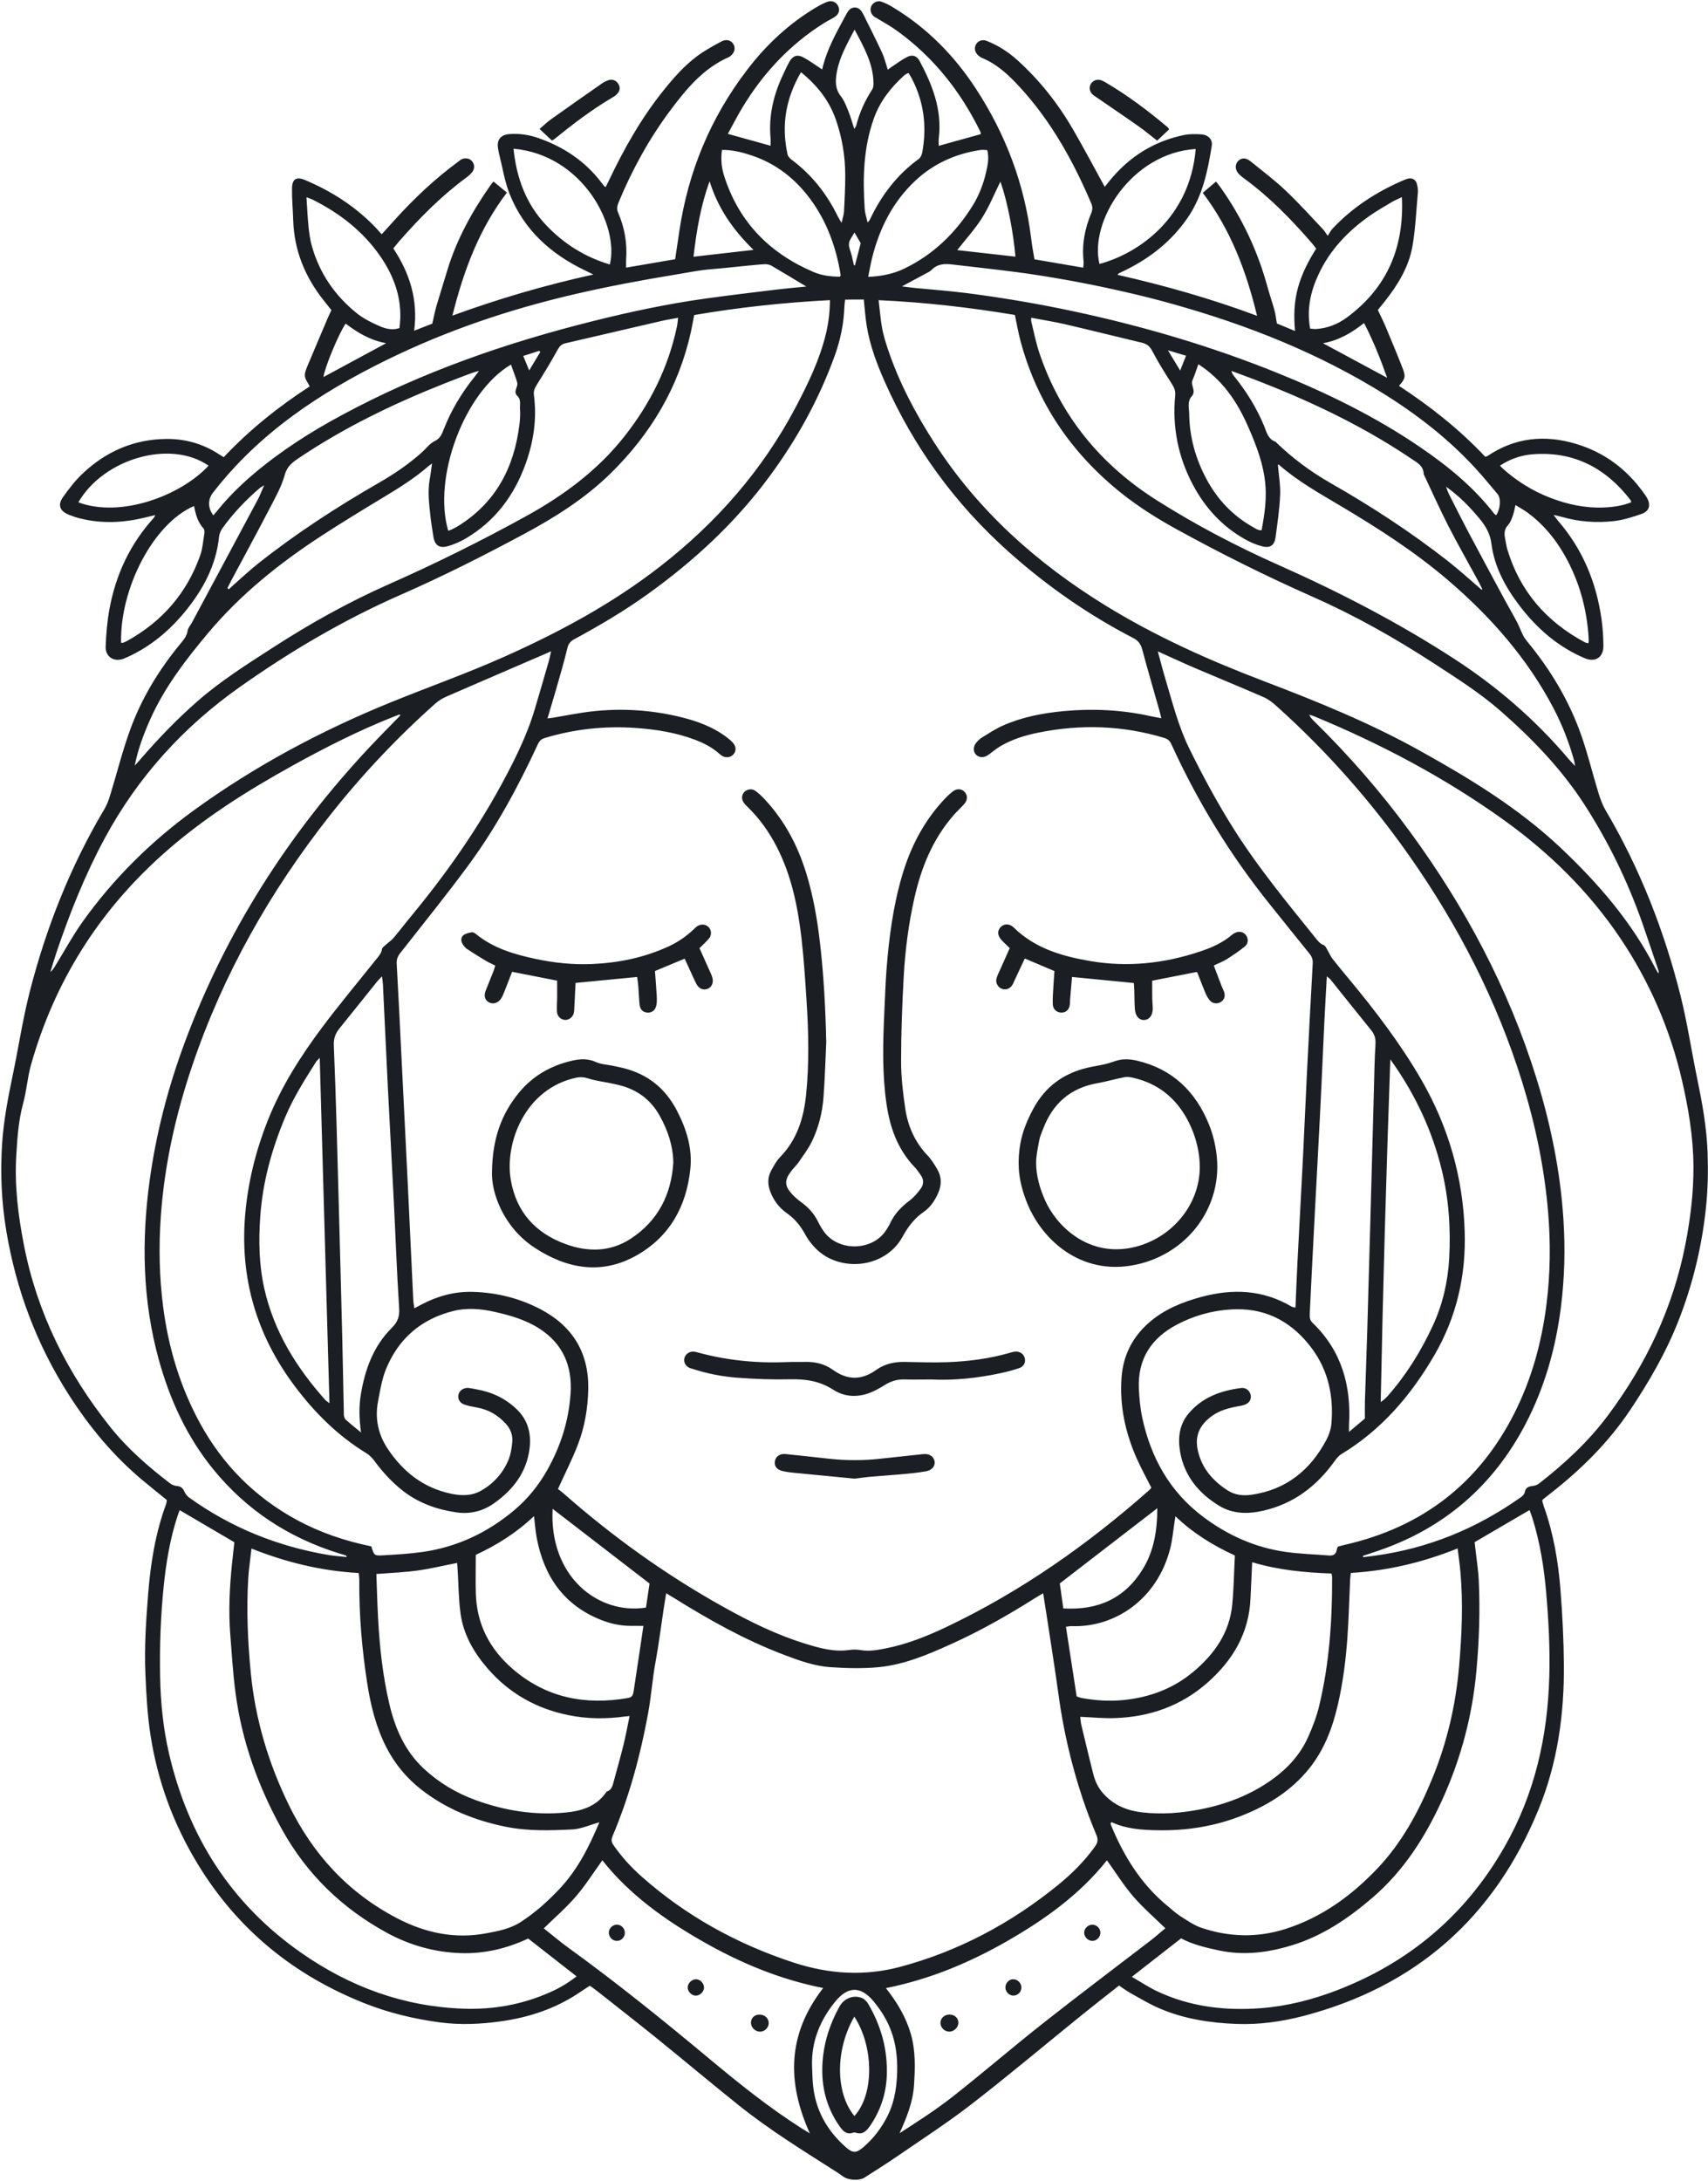 <?xml version="1.0" encoding="UTF-8" standalone="no"?><svg xmlns="http://www.w3.org/2000/svg" xmlns:xlink="http://www.w3.org/1999/xlink" fill="#1b1f24" height="490.4" preserveAspectRatio="xMidYMid meet" version="1" viewBox="-0.3 -0.3 384.1 490.4" width="384.1" zoomAndPan="magnify"><g id="change1_1"><path d="M383.7,258.7c-0.21-5.57-1.21-11.07-2.34-16.53c-1.29-6.2-2.21-12.49-3.75-18.63c-3.68-14.64-9.15-28.6-16.84-41.65 c-0.7-1.19-1.19-2.54-1.6-3.87c-1.3-4.26-2.35-8.61-3.81-12.82c-2.73-7.84-6.94-14.88-12.23-21.27c-0.37-0.45-0.71-0.93-0.96-1.45 c-0.47-0.94-0.81-1.93-1.3-2.86c-0.93-1.77-1.94-3.49-2.89-5.24c-2.73-5.06-5.47-10.13-8.16-15.21c-1.48-2.8-2.9-5.64-4.33-8.47 c-0.25-0.49-0.4-1.04-0.59-1.56c2.92,2.08,5.34,4.54,7.55,7.22c1.35,1.64,2.35,3.32,2.64,5.57c0.67,5.32,3.21,9.9,6.43,14.1 c3.89,5.07,8.6,9.15,14.54,11.67c2.41,1.02,4.26-0.2,4.22-2.83c-0.03-1.99-0.15-4-0.43-5.97c-1.17-8.26-4.25-15.71-9.75-22.07 c-0.3-0.34-0.55-0.72-1.02-1.34c0.81,0.19,1.31,0.28,1.8,0.42c3.83,1.12,7.76,1.4,11.69,0.97c2.13-0.23,4.23-0.91,6.27-1.61 c1.78-0.61,2.15-2.03,1.21-3.68c-0.17-0.31-0.39-0.59-0.59-0.88c-3.86-5.47-8.95-9.29-15.36-11.21c-7-2.09-13.69-1.44-19.86,2.72 c-0.13,0.09-0.3,0.12-0.52,0.2c-5.79-6.15-12.36-11.34-19.41-15.96c1.42-1.61,1.56-2.06,0.78-4.05c-1.22-3.12-2.51-6.2-3.8-9.29 c-0.52-1.24-1.14-2.43-1.74-3.72c0.51-0.62,0.99-1.21,1.46-1.8c2.99-3.77,5.53-7.84,6.34-12.63c0.68-3.98,0.85-8.05,1.21-12.08 c0.05-0.57-0.07-1.18-0.2-1.74c-0.24-1.06-1.05-1.53-2.12-1.26c-0.34,0.09-0.66,0.23-0.99,0.37c-6.01,2.58-11.39,6.07-15.89,10.85 c-0.35,0.37-0.58,0.86-1.08,1.61c-0.54-0.76-0.74-1.12-1.01-1.41c-2.8-2.94-5.5-5.97-8.44-8.75c-2.51-2.37-5.29-4.48-7.99-6.65 c-1.05-0.85-2.1-0.74-2.81,0.11c-0.67,0.81-0.56,1.96,0.31,2.85c0.37,0.38,0.79,0.7,1.22,1.01c5.72,4.2,10.63,9.25,15.25,14.6 c0.3,0.35,0.57,0.73,0.88,1.13c-1.78,2.78-3.23,5.65-4.1,8.78c-0.86,3.11-0.98,6.29-0.66,9.74c-1.64-0.68-3.01-1.25-4.08-1.7 c-0.22-1.23-0.32-2.15-0.56-3.03c-0.48-1.75-1.09-3.47-1.57-5.23c-2.18-8.01-5.66-15.41-10.45-22.2c-0.35-0.5-0.75-0.97-1.11-1.45 c-1.09,0.93-2,1.71-2.98,2.54c6.25,8.25,9.78,17.58,12.21,27.65c-10.39-3.87-20.76-6.81-31.35-9.21c0.13-0.21,0.15-0.27,0.2-0.3 c0.52-0.26,1.05-0.51,1.58-0.77c5.63-2.78,10.39-6.55,13.98-11.79c3.36-4.92,4.51-10.52,5.41-16.22c0.21-1.34-0.8-2.41-2.35-2.51 c-1.28-0.08-2.61-0.11-3.86,0.14c-6.81,1.4-12.37,4.9-16.76,10.28c-0.39,0.48-0.77,0.98-1.1,1.39c-2.38-4.33-4.63-8.58-7.03-12.74 c-3.4-5.89-7.56-11.19-12.62-15.76c-2.03-1.83-4.29-3.28-6.82-4.3c-1.01-0.41-1.98-0.09-2.46,0.72c-0.49,0.82-0.3,1.84,0.5,2.54 c0.26,0.23,0.57,0.43,0.89,0.57c3.4,1.42,6,3.88,8.43,6.53c7.05,7.67,12.01,16.62,16.07,26.14c0.32,0.76,0.33,1.41,0.01,2.18 c-1.45,3.47-2.15,7.06-1.73,10.84c0.05,0.43-0.04,0.88-0.08,1.45c-3.77-0.65-7.39-1.27-10.97-1.88c-0.16-0.91-0.29-1.65-0.41-2.4 c-0.13-0.81-0.25-1.63-0.35-2.44c-1.5-12.17-5.75-23.34-12.43-33.56c-4.88-7.47-11.04-13.71-18.74-18.34 c-0.8-0.48-1.65-0.91-2.53-1.21c-0.86-0.29-1.85,0.23-2.22,1c-0.38,0.79-0.14,1.77,0.61,2.36c0.23,0.18,0.51,0.29,0.76,0.45 c1.45,0.89,2.95,1.71,4.33,2.7c8.24,5.93,14.35,13.64,18.8,22.71c0.11,0.23,0.11,0.52,0.12,0.58c-3.24,0.9-6.35,1.77-9.46,2.63 c0-0.58-0.06-1.17,0.01-1.75c0.77-6.32-1.43-11.91-4.3-17.31c-0.64-1.2-1.63-1.52-2.84-0.91c-1.19,0.6-2.27,1.44-3.39,2.17 c-0.32,0.21-0.61,0.44-0.95,0.68c-0.44-1.36-0.73-2.63-1.26-3.78c-1.3-2.82-2.71-5.6-4.09-8.38c-0.45-0.9-0.96-1.87-2.15-1.82 c-1.07,0.05-1.53,0.97-1.98,1.81c-2.1,3.87-4.28,7.71-5.27,12.12c-1.5-0.98-2.82-1.97-4.25-2.73c-1.34-0.72-2.36-0.34-3.11,0.98 c-0.52,0.92-0.95,1.89-1.4,2.84c-2.16,4.54-3.3,9.27-2.85,14.33c0.06,0.61,0.01,1.23,0.01,1.73c-3.19-0.89-6.31-1.75-9.61-2.67 c1.06-1.92,2.06-3.9,3.2-5.8c4.7-7.83,10.79-14.34,18.57-19.2c0.75-0.47,1.56-0.82,2.29-1.31c0.94-0.63,1.18-1.56,0.74-2.44 c-0.44-0.88-1.37-1.31-2.37-0.96c-0.82,0.29-1.61,0.71-2.37,1.15c-6.22,3.65-11.41,8.51-15.75,14.2 c-8.23,10.75-13.25,22.9-15.23,36.3c-0.31,2.08-0.62,4.15-0.93,6.25c-3.71,0.63-7.28,1.24-11.03,1.89c0-0.7-0.03-1.28,0.01-1.85 c0.26-3.65-0.35-7.15-1.8-10.49c-0.38-0.86-0.21-1.56,0.11-2.35c3.05-7.36,6.87-14.3,11.63-20.68c3.59-4.81,7.43-9.45,13.15-11.97 c0.11-0.05,0.2-0.12,0.3-0.19c0.95-0.71,1.25-1.73,0.79-2.62c-0.49-0.94-1.59-1.33-2.73-0.72c-1.9,1.03-3.83,2.06-5.55,3.36 c-2.88,2.16-5.26,4.87-7.5,7.67c-5,6.22-8.89,13.11-12.3,20.3c-0.22,0.47-0.47,0.93-0.69,1.38c-0.14-0.04-0.2-0.03-0.23-0.06 c-0.23-0.26-0.46-0.53-0.67-0.81c-3.65-4.85-8.47-8.06-14.14-10.07c-2.13-0.76-4.32-1.09-6.58-0.93c-2.04,0.15-2.95,1.32-2.59,3.3 c0.08,0.46,0.17,0.93,0.28,1.38c0.75,2.95,1.21,6.03,2.33,8.83c3.21,8.03,9.23,13.45,16.92,17.14c0.53,0.26,1.07,0.52,1.9,0.93 c-11,2.42-21.39,5.48-31.7,9.24c2.53-10.13,6.03-19.52,12.26-27.66c-1.11-0.91-2.04-1.69-3.02-2.49c-0.24,0.3-0.48,0.55-0.68,0.84 c-4.13,5.9-7.59,12.14-9.69,19.07c-0.81,2.7-1.67,5.38-2.46,8.08c-0.35,1.22-0.59,2.47-0.93,3.96c-1.11,0.43-2.47,0.97-4.08,1.6 c0.91-7.01-1.03-12.98-4.69-18.51c0.5-0.61,0.89-1.11,1.32-1.6c4.58-5.23,9.44-10.16,15.06-14.3c0.51-0.38,1.02-0.81,1.4-1.32 c0.59-0.8,0.49-1.76-0.12-2.44c-0.58-0.64-1.59-0.78-2.42-0.33c-0.2,0.11-0.37,0.28-0.56,0.42c-5.28,3.88-10.02,8.34-14.4,13.2 c-0.89,0.99-1.79,1.99-2.88,3.18C85.04,51.9,84.7,51.42,84.3,51c-4.52-4.77-9.92-8.24-15.93-10.79c-1.99-0.85-2.97-0.3-3,1.85 c-0.04,2.4,0.2,4.81,0.27,7.21c0.22,6.77,2.66,12.69,6.83,17.95c0.58,0.73,1.16,1.46,1.76,2.22c-0.27,0.58-0.53,1.1-0.76,1.63 c-1.54,3.62-3.09,7.23-4.6,10.86c-0.31,0.75-0.68,1.59-0.6,2.35c0.08,0.77,0.68,1.49,1.08,2.3c-7.01,4.55-13.55,9.77-19.33,15.92 c-0.46-0.28-0.81-0.49-1.16-0.71c-3.55-2.31-7.48-3.41-11.67-3.39c-7.39,0.05-13.73,2.83-19.03,7.9c-1.6,1.53-2.97,3.33-4.27,5.14 c-1.28,1.8-0.76,3.18,1.3,4.01c0.81,0.33,1.65,0.61,2.5,0.82c4.89,1.22,9.77,1,14.63-0.2c0.71-0.18,1.42-0.34,2.3-0.55 c-0.2,0.36-0.25,0.53-0.36,0.66c-5.32,5.86-8.53,12.76-9.95,20.49c-0.51,2.76-0.74,5.59-0.85,8.4c-0.09,2.35,1.91,3.58,4.08,2.73 c0.33-0.13,0.65-0.27,0.97-0.42c5.12-2.36,9.32-5.89,12.86-10.22c4-4.9,6.93-10.32,7.59-16.76c0.07-0.66,0.37-1.37,0.76-1.92 c2.41-3.36,5.25-6.33,8.38-9.02c0.19-0.17,0.43-0.28,1-0.64c-0.58,1.32-0.94,2.3-1.43,3.22c-4.92,9.22-9.86,18.43-14.8,27.64 c-0.33,0.62-0.88,1.2-0.98,1.86c-0.19,1.26-0.96,2.11-1.7,3.01c-4.78,5.81-8.66,12.18-11.22,19.24c-1.76,4.84-3,9.87-4.52,14.8 c-0.32,1.05-0.72,2.11-1.28,3.06c-7.62,12.81-13.05,26.54-16.75,40.93c-1.59,6.18-2.53,12.53-3.84,18.79 c-1.05,5.06-2.04,10.13-2.39,15.29c-0.44,6.58-0.18,13.14,0.9,19.67c2.21,13.33,6.84,25.69,14.14,37.09 c4.61,7.19,9.98,13.65,16.53,19.13c1.8,1.5,3.63,2.96,5.46,4.45c-0.06,0.34-0.07,0.64-0.17,0.91c-2.39,6.5-3.49,13.29-4.03,20.14 c-0.48,6.02-0.89,12.05-0.62,18.11c0.2,4.58,0.44,9.14,1.14,13.68c1.61,10.41,5.18,20.08,10.66,29.07 c8.95,14.68,21.57,24.94,37.47,31.24c5.47,2.17,11.17,3.54,17,4.31c4.51,0.59,9.01,0.4,13.52-0.22c6.49-0.89,12.55-2.9,17.99-6.61 c0.71-0.49,1.45-0.95,2.17-1.42c0.56,0.4,0.99,0.7,1.4,1.02c4.43,3.5,8.88,6.96,13.27,10.5c6.3,5.1,12.51,10.32,18.84,15.39 c6.85,5.48,14.3,10.08,21.68,14.79c0.59,0.38,1.18,0.76,1.74,1.18c1.17,0.87,3.64,1.03,4.85,0.25c2.37-1.52,4.76-3.01,7.08-4.6 c5.66-3.9,11.45-7.63,16.88-11.83c8.36-6.47,16.46-13.29,24.68-19.94c2.83-2.29,5.7-4.52,8.58-6.8c0.92,0.61,1.72,1.22,2.58,1.7 c2.15,1.19,4.27,2.48,6.52,3.44c5.51,2.36,11.35,3.27,17.32,3.49c5.09,0.19,10.09-0.5,14.98-1.77 c25.39-6.63,43.01-22.21,52.94-46.46c4.27-10.42,5.79-21.39,5.7-32.58c-0.04-5.57-0.33-11.15-0.76-16.71 c-0.5-6.45-1.59-12.81-3.78-18.94c-0.15-0.43-0.24-0.88-0.34-1.23c0.1-0.16,0.12-0.22,0.16-0.25c0.6-0.48,1.2-0.95,1.8-1.42 c6.84-5.36,12.95-11.4,17.81-18.66c4.26-6.37,8.08-12.95,10.88-20.1c3.21-8.19,5.26-16.69,6.18-25.42 C383.78,267.06,383.85,262.86,383.7,258.7z M356.01,180.61c5.39,8.35,9.72,17.25,13.02,26.64c1.24,3.54,2.42,7.11,3.62,10.66 c0.07,0.21,0.1,0.42,0.01,0.69c-0.21-0.35-0.45-0.68-0.63-1.04c-5.32-10.46-12.85-19.17-21.32-27.18 c-9.49-8.96-20.5-15.65-31.82-21.94c-11.16-6.2-22.92-10.99-34.83-15.52c-12.45-4.74-24.62-10.18-35.99-17.21 c-15.23-9.42-28.35-21.11-38.13-36.26c-4.34-6.72-8.09-13.77-10.62-21.4c-0.5-1.5-0.97-3.03-1.25-4.58 c-0.36-1.96-0.5-3.95-0.78-6.27c10.44,0.47,20.54,1.64,30.64,3.32c0.42,1.96,0.75,3.92,1.26,5.83 c3.72,13.93,11.43,25.23,22.65,34.21c3.91,3.13,8.15,5.77,12.52,8.18c9.98,5.49,20.16,10.56,30.58,15.17 c9.41,4.16,18.36,9.2,26.99,14.81c5.27,3.43,10.59,6.78,15.33,10.94C344.35,165.88,350.87,172.65,356.01,180.61z M193.95,67.05 c0.23,2.11,0.35,4.1,0.68,6.05c0.72,4.31,2.24,8.38,4,12.36c6.54,14.78,15.86,27.57,27.9,38.32c8.53,7.62,17.86,14.14,28.04,19.4 c1.17,0.6,1.68,1.4,2.01,2.61c1.23,4.59,2.57,9.15,3.86,13.72c0.14,0.48,0.24,0.97,0.42,1.69c-1.02-0.2-1.81-0.33-2.59-0.5 c-6.36-1.4-12.78-1.7-19.26-1.11c-4.76,0.44-9.41,1.33-13.8,3.27c-1.65,0.73-3.17,1.76-4.72,2.7c-0.44,0.27-0.83,0.66-1.18,1.06 c-0.77,0.87-0.82,1.98-0.17,2.72c0.65,0.73,1.77,0.82,2.72,0.17c0.96-0.67,1.85-1.46,2.86-2.05c2.66-1.55,5.58-2.44,8.58-3.04 c9.49-1.91,18.89-1.6,28.2,1.2c0.81,0.24,1.27,0.65,1.62,1.42c5.9,12.94,13.27,24.98,22.19,36.07c2.94,3.66,5.88,7.34,8.84,10.99 c0.55,0.67,0.81,1.33,0.76,2.23c-0.46,8.15-0.88,16.31-1.29,24.46c-0.31,6.16-0.56,12.32-0.87,18.49 c-0.4,7.92-0.84,15.84-1.25,23.76c-0.18,3.52-0.31,7.04-0.47,10.69c-0.36-0.09-0.65-0.09-0.86-0.22c-6.47-3.84-13.32-4.09-20.4-2.16 c-4.29,1.17-8.32,2.8-11.72,5.79c-3.72,3.27-5.76,7.36-6.13,12.27c-0.47,6.35,0.83,12.39,3.38,18.17c0.99,2.24,2.19,4.4,3.32,6.65 c-0.13,0.15-0.26,0.35-0.43,0.5c-13.84,12.24-28.82,22.79-45.55,30.76c-4.45,2.12-9.03,3.96-13.9,4.9 c-1.78,0.34-3.57,0.67-5.41,0.36c-0.85-0.14-1.75-0.17-2.6-0.04c-3.42,0.5-6.65-0.4-9.84-1.38c-6.6-2.02-12.74-5.07-18.74-8.43 c-12.87-7.19-24.77-15.74-35.83-25.49c-0.44-0.39-0.92-0.71-1.15-0.88c1.6-3.53,3.21-6.67,4.47-9.94c1.55-4.02,2.27-8.25,2.35-12.57 c0.14-8.16-3.53-14.11-10.65-17.88c-4.77-2.52-9.94-3.81-15.37-3.95c-4.09-0.11-7.89,0.95-11.49,2.84 c-0.46,0.24-0.92,0.49-1.61,0.86c-0.1-0.78-0.21-1.38-0.24-1.99c-0.42-8.68-0.81-17.37-1.23-26.05c-0.46-9.45-0.94-18.89-1.41-28.34 c-0.35-7.04-0.68-14.08-1.08-21.12c-0.05-0.97,0.23-1.66,0.8-2.39c5.18-6.61,10.48-13.14,15.45-19.91 c6.17-8.4,11.1-17.56,15.48-27.01c0.35-0.76,0.77-1.19,1.59-1.44c6.65-2.01,13.43-2.73,20.35-2.26c4.58,0.32,9.09,1.02,13.41,2.66 c1.99,0.76,3.86,1.71,5.47,3.14c0.22,0.19,0.45,0.39,0.7,0.53c0.84,0.45,1.85,0.3,2.43-0.33c0.67-0.73,0.71-1.7,0.01-2.56 c-0.4-0.49-0.91-0.91-1.42-1.3c-3.19-2.44-6.9-3.75-10.74-4.66c-6.45-1.53-13-1.94-19.59-1.2c-2.96,0.33-5.9,0.95-8.84,1.43 c-0.33,0.05-0.67,0.09-1.19,0.16c0.63-2.14,1.23-4.08,1.79-6.04c0.93-3.27,1.91-6.54,2.7-9.84c0.24-0.99,0.71-1.49,1.53-1.93 c5.68-3.08,11.24-6.35,16.5-10.13c10.48-7.52,19.84-16.19,27.5-26.61c6.16-8.37,11.13-17.4,14.64-27.2c1.23-3.45,1.96-7,2.1-10.67 c0.02-0.52,0.09-1.04,0.16-1.75C191.18,67.05,192.54,67.05,193.95,67.05z M190.62,54.44c0.09-0.83,0.77-1.59,1.24-2.46 c0.46,0.79,0.88,1.53,1.4,2.41c-0.4,1.55-0.85,3.27-1.3,4.99c-0.07-0.01-0.15-0.03-0.22-0.04c-0.17-0.73-0.33-1.47-0.51-2.2 C191.02,56.23,190.53,55.3,190.62,54.44z M306.64,318.67c-0.93,0.79-2.13,1.8-3.57,3.01c0-0.73-0.02-1.16,0-1.59 c0.52-8.79-1.65-16.63-8.16-22.9c-0.66-0.63-0.71-1.28-0.67-2.06c0.16-3.28,0.31-6.57,0.48-9.85c0.22-4.4,0.44-8.8,0.68-13.19 c0.42-7.97,0.86-15.95,1.26-23.92c0.31-6.27,0.57-12.55,0.87-18.83c0.16-3.28,0.36-6.56,0.55-10.09c0.4,0.33,0.64,0.47,0.8,0.67 c3.05,3.8,6.07,7.62,9.15,11.4c0.78,0.96,1.08,1.9,0.99,3.19c-0.23,3.63-0.27,7.28-0.37,10.91c-0.26,9.33-0.5,18.67-0.76,28 c-0.23,8.39-0.46,16.79-0.71,25.18c-0.16,5.34-0.36,10.68-0.53,16.02C306.61,315.86,306.64,317.09,306.64,318.67z M256.71,352.5 c-4.04,6.6-10.04,9.33-17.89,8.87c-0.29-2.06-0.56-3.96-0.79-5.62c7.39-5.7,14.6-11.26,21.93-16.91 C259.95,343.7,259.26,348.33,256.71,352.5z M262.85,347.94c0.52-2.03,0.69-4.16,1.02-6.24c0.04-0.26,0.08-0.53,0.16-1.05 c3.97,3.79,8.38,6.53,13.37,8.82c-0.19,3.77-0.24,7.42-0.59,11.04c-0.61,6.35-4.05,11.18-8.79,15.14c-4.55,3.8-9.87,5.75-15.76,6.33 c-3.14,0.31-6.21,0.09-9.29-0.46c-0.39-0.07-0.76-0.25-1.15-0.38c-0.8-5.22-1.6-10.38-2.41-15.64c0.54-0.07,0.93-0.17,1.31-0.15 C250.27,365.71,259.9,359.44,262.85,347.94z M123.97,338.97c7.26,5.6,14.44,11.13,21.8,16.8c-0.25,1.65-0.53,3.55-0.8,5.41 C134.27,362.86,123.17,354.26,123.97,338.97z M144.39,365.3c-0.27,1.81-0.5,3.42-0.74,5.02c-0.48,3.19-0.97,6.38-1.44,9.57 c-0.12,0.79-0.26,1.45-1.26,1.62c-9.64,1.67-18.45-0.02-25.99-6.56c-5.12-4.44-8.05-10.02-8.25-16.88 c-0.09-2.87-0.01-5.74-0.01-8.75c4.68-2.17,9.09-4.9,13.09-8.71c0.22,1.84,0.32,3.4,0.61,4.92c1.65,8.65,6.1,15.13,14.53,18.45 c2.09,0.82,4.25,1.3,6.51,1.31C142.36,365.3,143.29,365.3,144.39,365.3z M80.89,321.8c-1.36-1.13-2.46-1.98-3.48-2.92 c-0.25-0.23-0.37-0.72-0.38-1.09c-0.13-5.58-0.21-11.16-0.35-16.74c-0.25-10.1-0.51-20.21-0.79-30.31 c-0.33-11.98-0.62-23.97-1.12-35.94c-0.07-1.67,0.39-2.76,1.32-3.91c2.81-3.47,5.59-6.97,8.39-10.45c0.28-0.35,0.62-0.67,1.12-1.2 c0.09,0.74,0.19,1.23,0.21,1.72c0.38,7.8,0.73,15.61,1.12,23.41c0.43,8.57,0.91,17.13,1.34,25.7c0.4,7.92,0.67,15.85,1.19,23.76 c0.13,1.9-0.32,3.13-1.64,4.44c-4.12,4.09-6.02,9.29-6.96,14.91C80.4,315.91,80.45,318.64,80.89,321.8z M123.06,148.57 c-1.03,3.55-2.05,7.1-3.11,10.64c-1.26,4.23-3.03,8.24-5.02,12.19c-6.17,12.3-13.88,23.56-22.64,34.15c-1.39,1.67-2.7,3.41-4.1,5.07 c-0.48,0.56-1.13,0.98-1.68,1.48c-0.33,0.31-0.84,0.63-0.9,1c-0.16,1.08-0.88,1.76-1.49,2.53c-3.99,5.01-8.11,9.92-11.94,15.04 c-4.86,6.5-9.23,13.34-12.24,20.93c-2.72,6.85-4.49,13.95-5.11,21.31c-1.2,14.27,2.59,27.08,11.18,38.51 c4.49,5.98,9.7,11.16,16.12,15.07c0.67,0.41,1.27,1.03,1.74,1.67c1.86,2.52,3.94,4.81,6.42,6.75c3.57,2.79,7.69,4.24,12.11,4.87 c3.01,0.43,5.88-0.27,8.37-2.03c4.29-3.02,7.34-6.93,8.02-12.31c0.43-3.38-0.36-6.42-2.89-8.86c-2.57-2.48-5.67-3.91-9.18-4.5 c-0.52-0.09-1.04-0.22-1.56-0.28c-1.11-0.13-2.08,0.48-2.34,1.43c-0.27,0.98,0.23,1.95,1.37,2.32c0.94,0.31,1.93,0.49,2.91,0.67 c2.52,0.47,4.57,1.7,6.31,3.58c1.12,1.21,1.64,2.62,1.49,4.18c-0.13,1.39-0.36,2.83-0.9,4.1c-1.25,2.94-3.35,5.25-6.13,6.82 c-2.15,1.22-4.5,1.16-6.85,0.65c-6.15-1.33-10.69-4.92-14.11-10.05c-2.15-3.22-2.92-6.79-2.21-10.59c0.48-2.53,0.89-5.14,1.86-7.49 c2.81-6.77,7.9-11.12,15.03-12.92c3.13-0.79,6.29-0.51,9.42,0.2c3.5,0.79,6.92,1.77,9.99,3.75c5.35,3.45,7.42,8.46,7.01,14.61 c-0.41,6.19-2.26,11.95-5.33,17.35c-1.95,3.41-4.38,6.4-7.38,8.91c-5.98,5.02-12.81,8.24-20.55,9.35c-2.96,0.42-5.95,0.59-8.94,0.76 c-1.98,0.11-1.98,0.02-2.6-2.01c-5.96-1.23-11.6-3.13-16.89-6.02c-9.33-5.09-16.53-12.35-21.62-21.64 c-4.47-8.17-7.11-16.95-8.31-26.2c-0.88-6.79-1-13.6-0.52-20.41c0.82-11.59,3.35-22.86,7.07-33.85 c6.99-20.63,17.57-39.28,31.04-56.35c7.15-9.06,15.05-17.43,23.68-25.1c0.73-0.64,1.61-1.16,2.51-1.55 c7.25-3.16,14.53-6.28,21.8-9.42c0.47-0.2,0.94-0.42,1.67-0.74C123.41,147.13,123.27,147.86,123.06,148.57z M73.79,315.23 c-0.49-0.39-0.74-0.52-0.92-0.72c-6.52-7.29-11.56-15.41-13.73-25.05c-1.19-5.3-1.3-10.69-0.92-16.12 c0.54-7.83,2.6-15.25,5.61-22.43c1.85-4.4,4.4-8.43,6.95-12.44c0.14-0.22,0.36-0.4,0.82-0.91 C72.33,263.59,73.05,289.26,73.79,315.23z M80.5,355.04c-0.06,7.77,0.59,15.49,1.78,23.16c0.78,5.01,1.99,9.9,4.32,14.44 c1.91,3.71,4.5,6.85,7.8,9.43c5.62,4.4,12.03,6.96,18.97,8.38c5.01,1.02,10.06,0.87,15.09,0.61c1.93-0.1,3.83-0.99,6.03-1.6 c-2.33,5.58-4.98,10.78-9.08,15.1c-2.63,2.77-5.47,5.31-8.7,7.38c-2.34,1.5-5,1.98-7.64,2.48c-7.03,1.33-13.68-0.07-19.93-3.31 c-11.08-5.73-19.1-14.45-24.53-25.63c-4.56-9.38-7.5-19.2-8.51-29.61c-0.69-7.09-1-14.18-0.57-21.29c0.13-2.16,0.47-4.31,0.73-6.67 c7.81,3.11,15.74,5.04,24.11,5.5C80.42,354.03,80.5,354.53,80.5,355.04z M126.85,407.27c-6.94,0.66-13.69-0.42-20.22-2.81 c-4.34-1.59-8.27-3.93-11.65-7.09c-4.24-3.95-6.44-9.04-7.73-14.55c-1.48-6.3-2.17-12.71-2.52-19.17 c-0.18-3.28-0.26-6.56-0.39-10.02c3.17-0.25,6.2-0.36,9.19-0.77c2.94-0.4,5.85-1.11,8.97-1.72c0.04,0.56,0.09,1.11,0.12,1.66 c0.2,3.22,0.21,6.46,0.64,9.65c0.64,4.79,2.99,8.84,6.13,12.46c4.84,5.57,10.9,8.97,18.09,10.45c4.24,0.87,8.5,0.9,12.78,0.31 c0.23-0.03,0.46-0.05,1.02-0.1c-0.47,2.28-0.84,4.35-1.34,6.38c-0.7,2.85-1.51,5.66-2.27,8.5c-0.23,0.86-0.45,1.71-1.42,2.07 c-0.15,0.06-0.27,0.23-0.37,0.37C133.67,405.98,130.36,406.94,126.85,407.27z M137.46,412.56c3.74-8.85,6.23-18.06,7.97-27.5 c0.72-3.91,0.98-7.88,1.71-11.78c0.72-3.92,1.21-7.89,1.81-11.83c0.16-1.08,0.35-2.16,0.56-3.49c0.77,0.47,1.36,0.81,1.94,1.17 c7.78,4.85,15.76,9.32,24.35,12.59c3.46,1.32,6.96,2.61,10.66,2.86c3.6,0.24,7.25,0.34,10.83,0c5.78-0.56,11.1-2.84,16.35-5.21 c6.53-2.95,12.76-6.49,18.82-10.32c0.54-0.34,1.1-0.65,1.83-1.09c0.34,2.18,0.66,4.19,0.97,6.2c0.83,5.51,1.72,11.02,2.47,16.54 c1.08,7.98,2.89,15.78,5.43,23.41c0.93,2.78,1.98,5.52,3.11,8.23c0.43,1.02,0.28,1.71-0.32,2.56c-2.34,3.28-5.17,6.09-8.27,8.62 c-10.55,8.59-22.31,14.89-35.49,18.43c-8.06,2.16-16.04,1.65-23.91-0.91c-12.76-4.16-24.31-10.51-34.37-19.45 c-2.34-2.07-4.42-4.38-6.21-6.94C137.18,413.95,137.11,413.37,137.46,412.56z M245.54,398.55c-0.92-3.64-1.79-7.29-2.66-10.94 c-0.14-0.61-0.17-1.24-0.26-1.87c2.68,0.11,5.25,0.38,7.81,0.29c7.81-0.26,14.85-2.73,20.77-7.93c5.74-5.04,9.4-11.2,9.72-19.04 c0.11-2.63,0.24-5.26,0.37-8.08c5.84,1.76,11.82,2.33,17.84,2.54c0.07,0.38,0.14,0.61,0.14,0.84c0.03,9.77-0.63,19.48-2.93,29 c-0.57,2.38-1.47,4.7-2.47,6.94c-1.77,3.94-4.6,7.04-8.11,9.55c-4.91,3.51-10.39,5.59-16.28,6.73c-4.24,0.82-8.5,1.13-12.78,0.67 c-3.37-0.37-6.37-1.5-8.82-4.18C246.61,401.68,245.97,400.22,245.54,398.55z M249.72,409.45c3.22,1.49,6.64,1.73,10.13,1.8 c6.66,0.14,13.11-0.88,19.28-3.35c5.79-2.31,10.99-5.57,14.97-10.51c3.39-4.22,5.25-9.13,6.45-14.33 c1.17-5.04,1.81-10.17,2.17-15.32c0.3-4.28,0.4-8.56,0.6-12.85c0.02-0.45,0.09-0.9,0.16-1.5c8.26-0.49,16.15-2.35,24.01-5.51 c0.22,1.82,0.47,3.48,0.62,5.15c0.64,7.11,0.33,14.19-0.28,21.29c-0.75,8.79-2.73,17.25-6.08,25.4c-3.04,7.38-6.8,14.35-12.34,20.17 c-5.82,6.11-12.51,10.98-20.68,13.57c-6.33,2-12.62,1.82-18.85-0.27c-1.68-0.57-3.2-1.65-4.72-2.61c-1.03-0.66-1.94-1.52-2.9-2.3 c-5.96-4.91-9.88-11.25-12.76-18.31c-0.04-0.1-0.03-0.23-0.04-0.35C249.56,409.57,249.68,409.43,249.72,409.45z M302.25,347.04 c-0.51,0.12-1.02,0.25-1.53,0.39c-0.05,0.01-0.09,0.06-0.22,0.15c-0.05,0.14-0.15,0.36-0.18,0.58c-0.16,1-0.75,1.39-1.72,1.31 c-3.22-0.26-6.45-0.35-9.64-0.79c-7-0.97-13.28-3.79-18.89-8.06c-7.35-5.59-11.55-13.16-13.48-22.06c-0.47-2.17-0.68-4.41-0.78-6.63 c-0.29-6.64,2.81-11.37,8.58-14.39c4.16-2.18,8.68-3.36,13.35-3.44c7.17-0.12,12.79,3.17,16.98,8.81c3.7,4.97,4.9,10.73,4.4,16.84 c-0.1,1.25-0.53,2.56-1.12,3.68c-3.62,6.85-9.07,11.27-16.91,12.39c-1.85,0.26-3.7,0.05-5.27-0.96c-3.3-2.12-5.78-4.88-6.72-8.88 c-0.8-3.39,0.38-5.83,3.03-7.8c1.8-1.34,3.88-1.88,6.03-2.27c0.52-0.09,1.05-0.18,1.53-0.37c1.03-0.41,1.48-1.26,1.25-2.23 c-0.21-0.92-1.1-1.64-2.11-1.51c-4.6,0.6-8.81,2.09-11.88,5.8c-2.06,2.49-2.39,5.46-1.87,8.51c0.93,5.46,4.19,9.38,8.79,12.18 c3.05,1.85,6.43,1.9,9.89,1.11c6.83-1.56,11.97-5.47,16-11.05c0.44-0.61,0.92-1.26,1.54-1.64c9.04-5.46,15.64-13.16,20.92-22.2 c5.07-8.69,7.19-18.07,6.86-28.02c-0.39-12.07-3.63-23.35-9.66-33.85c-4.68-8.13-10.34-15.55-16.31-22.74 c-1.28-1.54-2.56-3.07-3.79-4.65c-0.45-0.59-0.72-1.31-1.11-1.95c-0.23-0.39-0.45-0.93-0.8-1.07c-0.96-0.36-1.48-1.13-2.06-1.85 c-6.26-7.78-12.62-15.49-17.99-23.95c-3.78-5.96-7.13-12.16-10.24-18.48c-2.42-4.93-3.74-10.24-5.31-15.47 c-0.59-1.96-1.09-3.94-1.74-6.31c3.03,1.36,5.67,2.6,8.36,3.75c5.17,2.21,10.39,4.34,15.55,6.59c1.04,0.46,1.98,1.24,2.84,2.01 c11.25,10.09,21.19,21.34,29.87,33.71c10.97,15.63,19.61,32.43,25.3,50.7c2.97,9.56,5.01,19.3,5.85,29.28 c0.58,6.93,0.51,13.85-0.36,20.76c-1.07,8.51-3.29,16.68-7.16,24.38C332.32,333.26,319.56,343.06,302.25,347.04z M310.2,314.96 c0.5-25.72,1.24-51.38,2.16-77.05c5.45,7.58,9.35,15.77,11.55,24.79c1.61,6.58,2.05,13.22,1.69,19.92 c-0.29,5.25-1.45,10.34-3.67,15.14c-2.65,5.73-5.95,11.06-10.13,15.81C311.35,314.08,310.85,314.54,310.2,314.96z M349.04,158.92 c1.97,3.75,3.5,7.69,4.64,11.77c0.08,0.27,0.11,0.55,0.24,1.26c-0.66-0.71-1.06-1.1-1.42-1.53c-7.49-8.86-16.14-16.34-25.9-22.66 c-12.5-8.1-25.64-14.9-39.24-20.95c-9.54-4.24-18.82-9.09-27.65-14.7c-12.52-7.96-21.47-18.84-26.25-32.97 c-0.79-2.33-1.25-4.76-1.85-7.15c-0.05-0.21-0.01-0.44-0.01-0.84c2.63,0.5,5.16,0.89,7.65,1.47c5.76,1.34,11.5,2.77,17.26,4.15 c1.09,0.26,1.75,0.79,2.31,1.85c1.33,2.54,2.86,4.99,4.41,7.41c0.53,0.83,0.85,1.55,0.75,2.58c-0.68,7.09,0.64,13.8,3.98,20.09 c2.73,5.16,6.54,9.32,11.63,12.21c1.21,0.69,2.53,1.26,3.87,1.62c1.86,0.5,2.85-0.18,3.1-2.06c0.42-3.14,0.88-6.29,1.02-9.45 c0.09-2.26-0.32-4.54-0.51-6.85c0.02,0,0.19-0.01,0.28,0.07c4.23,3.7,9.11,6.41,13.91,9.27c8.39,4.99,16.61,10.27,24.04,16.62 C334.87,138.32,343.13,147.67,349.04,158.92z M262.35,78.47c1.53,0.46,2.73,0.82,4.07,1.22c-0.42,1.07-0.8,2.02-1.32,3.33 C264.12,81.39,263.34,80.1,262.35,78.47z M267.88,85.17c0.49-1.11,0.84-2.29,1.31-3.57c5.28,3.4,8.55,8.17,10.96,13.52 c4.94,10.94,4.78,15.63,3.26,23.82c-0.79,0.06-1.4-0.42-2.03-0.77c-4.46-2.54-7.86-6.12-10.29-10.61c-2.5-4.61-3.9-9.55-3.96-14.82 c-0.02-1.31-0.46-2.82,0.54-3.89C268.82,87.59,267.35,86.37,267.88,85.17z M325.39,117.93c2.17,4.23,4.53,8.36,6.8,12.54 c0.3,0.56,0.57,1.14,0.85,1.7c-0.04,0.05-0.09,0.11-0.13,0.16c-2.54-2.17-5-4.44-7.63-6.49c-8.34-6.52-17.19-12.29-26.38-17.53 c-4.46-2.55-8.54-5.58-12.23-9.15c-0.04-0.04-0.07-0.11-0.12-0.13c-1.74-0.6-2.03-2.24-2.62-3.67c-1.67-3.98-3.91-7.61-6.62-10.97 c-0.28-0.35-0.54-0.71-0.69-1.28c1.57,0.58,3.15,1.15,4.72,1.75c12.14,4.64,23.86,10.12,34.73,17.31c0.34,0.23,0.68,0.47,1.02,0.69 c1.31,0.85,2.75,1.6,2.78,3.47C321.71,110.21,323.44,114.12,325.39,117.93z M352.68,126.68c2.5,5.06,3.86,10.43,4.25,16.04 c0.03,0.41,0.04,0.82,0.04,1.23c0,0.11-0.05,0.22-0.11,0.41c-0.27-0.09-0.56-0.13-0.8-0.26c-8.61-4.62-14.58-11.46-17.4-20.9 c-0.23-0.78-0.31-1.61-0.49-2.41c-0.25-1.15-0.15-2.15,0.71-3.09c0.49-0.54,0.76-1.32,1.02-2.03c0.26-0.7,0.37-1.45,0.61-2.4 c0.96,0.6,1.82,1.06,2.61,1.63C347.35,117.98,350.39,122.04,352.68,126.68z M344.48,101.84c9.21-0.68,16.36,3.13,21.9,10.31 c0.07,0.09,0.07,0.22,0.16,0.49c-1.95,0.78-4,1.08-6.08,1.17c-4.22,0.19-8.28-0.68-12.19-2.2c-3.92-1.52-7.44-3.71-10.58-6.51 c-0.21-0.19-0.39-0.41-0.66-0.7C339.34,102.87,341.84,102.04,344.48,101.84z M311.64,84.65c-4.94-2.66-9.58-5.16-14.42-7.77 c3.57-0.64,6.45-2.34,9.23-4.54C308.55,76.4,310.12,80.34,311.64,84.65z M296.23,61.37c2.55-5.47,6.57-9.68,11.45-13.12 c1.63-1.15,3.37-2.13,5.08-3.15c0.64-0.38,1.35-0.66,2.21-1.07c0.53,11.33-3.35,20.42-12.42,27.09c-2.02,1.48-4.3,2.38-6.83,2.56 c-0.45,0.03-0.9-0.05-1.39-0.08C293.52,69.21,294.43,65.2,296.23,61.37z M268.59,33.2c-1.26,15.44-12.79,23.49-21.64,25.85 C244.62,49.52,254.14,34.12,268.59,33.2z M239.08,62.57c3.57,0.63,7.14,1.34,10.68,2.12c3.6,0.79,7.2,1.63,10.76,2.58 c16.72,4.47,32.81,10.51,47.74,19.38c8.57,5.09,16.51,11.01,23.28,18.39c1.71,1.86,3.3,3.82,4.93,5.75 c0.82,0.98,0.67,3.27-0.31,4.78c-0.17-0.15-0.37-0.27-0.5-0.44c-4.63-5.96-10.4-10.66-16.59-14.88 c-10.08-6.88-20.97-12.2-32.26-16.75c-14.81-5.98-30.07-10.46-45.69-13.8c-7.91-1.69-15.88-3.04-23.9-4.08 c-3.95-0.51-7.94-0.79-11.9-1.18c-0.85-0.08-1.69-0.21-2.78-0.35c1.9-1.02,3.55-1.89,5.18-2.78c0.51-0.28,1.09-0.52,1.49-0.93 c1.34-1.39,2.98-1.41,4.71-1.2c4.77,0.57,9.55,1.07,14.32,1.7C231.87,61.35,235.48,61.93,239.08,62.57z M228.05,57.41 c-4.36-0.49-8.69-0.97-13.09-1.47c1.94-2.47,4-4.72,5.6-7.26c1.61-2.55,2.75-5.39,4.11-8.14C226.33,45.15,227.65,52.48,228.05,57.41 z M220.07,33.44c0.23-0.04,0.47-0.04,0.7-0.04c0.29,0,0.58,0.03,0.94,0.05c0.47,1.73,0.11,3.39-0.27,5.03 c-0.61,2.65-1.58,5.18-3.02,7.48c-3.81,6.11-8.8,10.97-15.34,14.13c-2.46,1.19-5.07,1.72-8.14,1.87c0.33-1.61,0.56-2.99,0.9-4.34 c1.66-6.63,4.64-12.53,9.68-17.27C209.64,36.5,214.53,34.3,220.07,33.44z M202.99,16.7c0.17-0.16,0.38-0.28,0.58-0.4 c0.1-0.06,0.21-0.08,0.45-0.17c0.22,0.35,0.47,0.72,0.67,1.11c2.79,5.29,3.48,10.89,2.41,16.73c-0.1,0.53-0.38,1.17-0.79,1.47 c-4.92,3.57-8.45,8.25-11.02,13.7c-0.07,0.15-0.21,0.26-0.48,0.59c-0.25-1.12-0.58-2.06-0.65-3.02c-0.46-6.88-0.31-13.71,2.03-20.31 C197.55,22.54,199.99,19.42,202.99,16.7z M187.9,15.84c0.62-3.34,2.28-6.25,3.98-9.48c2.14,4.01,4.18,7.64,4.25,11.97 c0.01,0.5-0.03,1.09-0.28,1.48c-1.65,2.53-2.87,5.24-3.62,8.16c-0.05,0.21-0.22,0.39-0.42,0.72c-0.46-1.41-0.81-2.69-1.3-3.92 c-0.48-1.19-0.95-2.45-1.73-3.45C187.43,19.59,187.55,17.74,187.9,15.84z M179.83,15.94c3.66,2.97,6.35,6.39,7.84,10.66 c1.4,4.02,2.1,8.19,2.11,12.44c0.01,2.75-0.14,5.51-0.28,8.26c-0.04,0.72-0.31,1.43-0.55,2.49c-0.41-0.69-0.66-1.05-0.85-1.45 c-2.47-5.05-5.84-9.34-10.37-12.72c-0.39-0.29-0.82-0.74-0.92-1.18C175.38,27.98,176.36,21.88,179.83,15.94z M162.06,33.41 c2.38-0.03,4.57,0.54,6.72,1.26c5.4,1.81,9.69,5.16,13.07,9.7c3.79,5.1,5.88,10.9,6.89,17.12c0.02,0.1-0.05,0.21-0.12,0.44 c-2.02-0.03-4.06-0.25-5.94-1.05c-9.85-4.2-16.77-11.17-20.09-21.49C161.96,37.49,161.76,35.53,162.06,33.41z M159.28,40.47 c1.83,5.94,5.2,10.86,9.87,15.42c-4.66,0.53-9,1.03-13.49,1.54C156.34,51.55,157.27,45.94,159.28,40.47z M122.56,50.37 c-4.55-4.77-6.7-10.61-7.38-17.23c15.4,1.36,23.81,17.09,21.67,26.03C131.28,57.52,126.54,54.55,122.56,50.37z M69.84,55.06 c-0.4-1.4-0.6-2.87-0.75-4.33c-0.22-2.15-0.31-4.32-0.47-6.67c0.59,0.23,1.02,0.35,1.42,0.55c6.08,3.05,11.33,7.12,15.22,12.77 c2.86,4.16,4.6,8.71,4.46,13.84c-0.02,0.75-0.12,1.5-0.18,2.25c-1.62,0.54-3.09,0.16-4.39-0.4c-1.81-0.78-3.65-1.69-5.18-2.91 C75.04,66.21,71.57,61.18,69.84,55.06z M77.43,72.47c2.67,2.02,5.5,3.75,9.11,4.4c-4.83,2.61-9.45,5.1-14.09,7.61 C72.62,82.6,75.84,74.76,77.43,72.47z M45.65,119.73c-0.28,1.67-0.4,3.41-0.97,4.98c-3.01,8.42-8.54,14.74-16.34,19.08 c-0.31,0.17-0.63,0.31-0.96,0.44c-0.1,0.04-0.22,0.01-0.45,0.01c-0.29-12.03,7.13-26.77,16.41-30.76c0.34,1.85,0.83,3.63,2.14,5.07 C45.7,118.8,45.71,119.35,45.65,119.73z M17.32,112.65c5.68-9.8,20.66-14.21,29.28-8.24C40.37,111.16,26.83,116.23,17.32,112.65z M56.75,106.26c-2.97,2.51-5.73,5.23-8.17,8.26c-0.29,0.36-0.6,0.7-0.91,1.06c-1.29-1.73-1.23-3.6-0.06-5.11 C57.97,97.08,71.64,88.02,86.6,80.67c13.48-6.62,27.62-11.4,42.22-14.79c7.52-1.75,15.13-3.18,22.76-4.43 c2.68-0.44,5.36-1,8.08-1.22c2.75-0.22,5.49-0.53,8.23-0.8c1.28-0.12,2.57-0.27,3.86-0.32c0.48-0.02,1.04,0.11,1.46,0.35 c2.57,1.5,5.11,3.05,7.81,4.67c-2.19,0.22-4.35,0.4-6.5,0.66c-5.47,0.67-10.94,1.31-16.4,2.08c-8.42,1.18-16.73,2.95-24.97,5.01 c-19.63,4.9-38.64,11.48-56.5,21.12C69.6,96.78,62.88,101.07,56.75,106.26z M121.2,78.85c-0.77,1.27-1.54,2.55-2.5,4.15 c-0.51-1.25-0.88-2.15-1.33-3.26c1.26-0.4,2.43-0.78,3.6-1.15C121.04,78.67,121.12,78.76,121.2,78.85z M116.05,88.73 c0.88,0.83,0.52,1.99,0.59,3c0.08,1.1,0.01,2.23-0.12,3.34c-1.17,9.71-5.3,17.65-13.82,22.93c-0.45,0.28-0.92,0.51-1.39,0.74 c-0.26,0.13-0.54,0.21-0.81,0.31c-3.53-12.02,3.65-31.23,14.11-37.37c0.43,1.21,0.83,2.31,1.22,3.41c0.06,0.17,0.08,0.35,0.14,0.51 C116.38,86.63,114.95,87.69,116.05,88.73z M51.77,130.12c2.93-5.49,5.9-10.95,8.77-16.47c1.22-2.34,2.52-4.7,3.21-7.21 c0.54-1.96,1.82-2.85,3.24-3.8c10.22-6.87,21.25-12.18,32.67-16.71c2.02-0.8,4.04-1.56,6.07-2.33c0.47-0.18,0.97-0.29,1.69-0.5 c-0.4,0.54-0.64,0.87-0.89,1.19c-2.94,3.63-5.33,7.57-7.04,11.93c-0.41,1.06-0.77,2.06-2.03,2.66c-1.11,0.53-1.93,1.68-2.89,2.54 c-2.94,2.63-6.19,4.84-9.61,6.81c-9.48,5.45-18.63,11.38-27.2,18.18c-1.75,1.38-3.38,2.91-5.06,4.38c-0.52,0.46-1.03,0.94-1.55,1.41 c-0.1-0.08-0.21-0.17-0.31-0.25C51.16,131.34,51.45,130.72,51.77,130.12z M33.4,161.64c3.22-7.28,7.99-13.5,13.07-19.56 c7.33-8.74,16.1-15.76,25.59-21.94c4.67-3.04,9.44-5.94,14.21-8.82c3.43-2.06,6.79-4.2,9.82-6.83c0.16-0.14,0.35-0.26,0.77-0.58 c-0.2,1.38-0.32,2.47-0.52,3.54c-0.53,2.88-0.11,5.74,0.19,8.6c0.15,1.4,0.4,2.79,0.61,4.18c0.3,2.05,1.3,2.84,3.28,2.28 c1.39-0.39,2.77-1,4.02-1.73c6.61-3.89,10.91-9.69,13.48-16.83c1.79-4.99,2.54-10.12,1.85-15.41c-0.11-0.89,0.15-1.53,0.61-2.27 c1.66-2.63,3.27-5.29,4.77-8.01c0.42-0.75,0.89-1.18,1.66-1.36c7.24-1.69,14.48-3.38,21.73-5.05c1.13-0.26,2.29-0.43,3.65-0.69 c-0.09,0.74-0.13,1.36-0.26,1.97c-1.92,9.13-5.96,17.24-11.71,24.57c-6.06,7.73-13.76,13.41-22.27,18.1 c-10.07,5.55-20.36,10.65-30.89,15.31c-8.97,3.97-17.53,8.75-25.78,14.07c-5.87,3.79-11.79,7.51-17.08,12.12 c-4.76,4.14-9.09,8.68-13.2,13.45c-0.32,0.37-0.67,0.73-1,1.1C30.71,168.25,31.96,164.91,33.4,161.64z M12.44,213.75 c2.97-8.8,6.41-17.39,10.83-25.58c7.42-13.75,17.65-25,30.33-33.97c11.42-8.08,23.47-15.17,36.31-20.8 c9.42-4.13,18.57-8.76,27.61-13.61c7.01-3.76,13.71-7.99,19.43-13.58c9.11-8.92,15.41-19.47,18.15-32.02 c0.26-1.19,0.47-2.4,0.71-3.65c10.06-1.72,20.18-2.82,30.53-3.35c-0.02,2.72-0.33,5.19-0.92,7.63c-1.41,5.81-4,11.15-6.76,16.4 c-7.49,14.21-17.82,25.98-30.48,35.83c-10.78,8.39-22.67,14.79-35.09,20.33c-8.36,3.73-16.98,6.78-25.45,10.22 c-15.71,6.39-30.62,14.34-44.35,24.31c-9.65,7.01-18.1,15.36-25.05,25.11c-2.24,3.15-4.09,6.57-6.12,9.87 c-0.29,0.47-0.55,0.97-1.09,1.35C11.49,216.73,11.94,215.23,12.44,213.75z M24.5,320.58c-9.68-12.12-16.45-25.65-19.43-40.97 c-1.31-6.71-2.13-13.46-1.7-20.31c0.24-3.85,0.5-7.7,1.53-11.48c0.79-2.88,0.98-5.91,1.8-8.78c5.27-18.55,15.09-34.22,29.49-47.13 c9-8.07,19.1-14.42,29.6-20.22c7.25-4,14.63-7.73,22.33-10.79c0.48-0.19,0.96-0.37,1.44-0.55c0.06,0.07,0.12,0.14,0.18,0.21 c-2.37,2.44-4.78,4.85-7.1,7.33c-18.14,19.41-32.19,41.38-41.44,66.34c-3.7,9.99-6.38,20.26-7.83,30.81 c-1.87,13.56-1.64,27.06,2.03,40.36c2.48,8.98,6.28,17.31,12.19,24.6c7.51,9.26,17.05,15.48,28.4,19.01c0.5,0.16,1.01,0.3,1.51,0.45 c0.04,0.01,0.05,0.1,0.18,0.36c-1.42-0.16-2.73-0.24-4.02-0.45c-11.46-1.92-21.98-6.15-31.44-12.94c-0.44-0.32-0.82-0.82-1.04-1.32 c-0.35-0.79-0.81-1.2-1.7-1.27c-0.54-0.04-1.13-0.28-1.56-0.61C33.03,329.48,28.37,325.43,24.5,320.58z M123.72,447.53 c-6.31,2.88-12.96,4.09-19.86,3.84c-13.39-0.48-25.45-4.9-36.39-12.54C51.66,427.8,42.04,412.64,37.71,394 c-1.32-5.67-1.89-11.46-2-17.28c-0.13-6.76,0.11-13.51,0.79-20.23c0.55-5.38,1.42-10.7,3.11-15.86c0.14-0.44,0.32-0.88,0.49-1.36 c4.14,2.43,8.13,4.77,12.3,7.22c-0.16,1.51-0.35,3.19-0.53,4.87c-0.54,5.27-0.8,10.54-0.39,15.83c0.35,4.39,0.6,8.79,1.18,13.15 c1.44,10.95,5.13,21.16,10.49,30.8c5.58,10.03,13.49,17.68,23.54,23.16c5.18,2.83,10.78,4.39,16.64,4.58 c5.27,0.17,10.36-1.03,15.15-3.28c3.59,2.8,7.18,5.61,10.89,8.51C127.6,445.47,125.74,446.62,123.72,447.53z M180.04,478.32 c-7.36-4.67-14.13-10.11-20.81-15.68c-10.33-8.61-20.79-17.07-31.7-24.96c-1.9-1.37-3.68-2.9-5.54-4.37c2.5-2.46,5.04-4.64,7.2-7.15 c2.17-2.52,3.96-5.37,5.97-8.15c6.04,7.65,13.92,13.29,22.41,18.15c8.48,4.86,17.42,8.62,27.25,10.57 c-8.04,10.34-8.22,21.11-3,32.68C181.07,478.94,180.55,478.64,180.04,478.32z M199.39,475.29c-1.39,2.84-3.25,5.3-5.66,7.33 c-1.47,1.23-2.25,1.26-3.72-0.02c-4.38-3.82-7.03-8.58-7.51-14.44c-0.11-1.29-0.13-2.58-0.18-3.87c-0.19-5.56,1.81-10.35,5.26-14.57 c2.79-3.4,5.67-3.46,8.5-0.09c3.71,4.43,5.54,9.16,5.38,15.91C201.38,468.21,201.07,471.87,199.39,475.29z M234.16,454.73 c-6.82,5.38-13.41,11.07-20.24,16.44c-3.77,2.96-7.83,5.55-11.92,8.2c1.59-3.51,3.01-6.99,3.25-10.85 c0.25-3.88,0.37-7.75-0.74-11.54c-1.09-3.71-3.02-6.98-5.58-10.23c9.78-1.96,18.7-5.68,27.17-10.52c8.5-4.87,16.4-10.5,22.53-18.22 c1.99,2.76,3.75,5.61,5.91,8.12c2.17,2.52,4.72,4.71,7.22,7.16c-1.12,0.93-2.25,1.94-3.45,2.86 C250.26,442.33,242.14,448.43,234.16,454.73z M347.4,357.69c0.55,6.32,0.89,12.65,0.71,19c-0.38,13.59-3.3,26.5-10.13,38.4 c-8.72,15.22-21.33,25.88-37.66,32.16c-5.49,2.11-11.2,3.56-17.07,4.01c-8.06,0.61-15.95-0.31-23.36-3.82 c-1.9-0.9-3.66-2.08-5.66-3.23c3.82-2.98,7.38-5.76,11.08-8.65c2.56,1.37,5.51,2.08,8.49,2.71c5.68,1.21,11.2,0.48,16.65-1.22 c6.81-2.12,12.56-6.05,17.89-10.63c7.09-6.1,11.98-13.79,15.79-22.23c4.14-9.17,6.68-18.75,7.59-28.79 c0.61-6.69,0.84-13.37,0.54-20.07c-0.11-2.58-0.53-5.14-0.81-7.71c-0.04-0.4-0.09-0.81-0.13-1.15c4.11-2.4,8.15-4.76,12.35-7.22 c0.2,0.56,0.45,1.19,0.65,1.83C346.01,346.51,346.91,352.07,347.4,357.69z M378.71,279.54c-2.78,14.21-8.8,26.92-17.45,38.48 c-4.41,5.9-9.74,10.81-15.5,15.3c-0.42,0.33-1.04,0.49-1.58,0.55c-0.81,0.08-1.39,0.44-1.54,1.2c-0.14,0.74-0.63,1.09-1.16,1.46 c-9.81,6.91-20.61,11.33-32.52,12.97c-0.9,0.12-1.79,0.23-2.69,0.35c-0.02-0.1-0.04-0.2-0.06-0.3c1.15-0.38,2.3-0.76,3.45-1.15 c14.82-5.07,25.84-14.61,33.08-28.44c4.31-8.24,6.81-17.08,7.98-26.32c0.84-6.62,1-13.25,0.56-19.88 c-0.71-10.82-2.88-21.38-6.1-31.73c-6.27-20.11-16.02-38.42-28.44-55.36c-6.51-8.88-13.72-17.16-21.59-24.87 c-0.4-0.39-0.78-0.8-1.03-1.4c0.37,0.12,0.76,0.22,1.12,0.37c15.08,6.24,29.44,13.84,42.7,23.36c10.18,7.31,19.08,16.05,26.11,26.49 c6.58,9.78,11.22,20.48,13.89,31.96c1.47,6.34,2.54,12.77,2.59,19.32C380.57,267.82,379.85,273.69,378.71,279.54z M123.83,31.31 c-0.95-0.89-1.8-1.69-2.79-2.61c0.87-0.74,1.65-1.52,2.54-2.15c3.82-2.73,7.66-5.42,11.51-8.1c0.47-0.33,1.03-0.59,1.58-0.76 c0.82-0.25,1.66,0.16,2.1,0.9c0.45,0.75,0.36,1.48-0.19,2.12c-0.3,0.35-0.69,0.64-1.09,0.87c-4.67,2.75-8.96,6.02-13.16,9.43 C124.21,31.11,124.05,31.18,123.83,31.31z M245.24,20.78c-0.58-0.65-0.63-1.6-0.18-2.28c0.45-0.69,1.32-1.03,2.15-0.79 c0.33,0.1,0.66,0.25,0.96,0.43c5.03,2.93,9.66,6.42,14.1,10.16c0.13,0.11,0.2,0.27,0.35,0.49c-0.89,0.83-1.77,1.66-2.7,2.54 c-1.4-1.09-2.74-2.21-4.16-3.22c-3.16-2.23-6.37-4.39-9.55-6.58C245.87,21.3,245.51,21.08,245.24,20.78z M199.05,276.2 c0.28-0.45,0.57-0.89,0.79-1.37c0.98-2.14,2.53-3.76,4.41-5.17c0.96-0.72,1.78-1.69,2.5-2.67c0.71-0.97,0.74-2.08-0.03-3.11 c-0.42-0.56-0.79-1.18-1.27-1.68c-3.89-4.02-5.64-9-6.41-14.39c-0.95-6.66-0.8-13.36-0.49-20.05c0.16-3.34,0.26-6.69,0.51-10.03 c0.55-7.15,1.48-14.25,3.51-21.16c1.83-6.22,4.71-11.89,9.1-16.72c0.71-0.78,1.46-1.54,2.29-2.18c0.95-0.74,2.03-0.62,2.7,0.13 c0.68,0.76,0.66,1.81-0.14,2.71c-0.78,0.88-1.66,1.67-2.43,2.56c-4.62,5.33-7.19,11.63-8.73,18.43c-1.33,5.86-2.1,11.8-2.43,17.78 c-0.35,6.33-0.59,12.68-0.59,19.02c0,3.56,0.41,7.15,0.94,10.68c0.59,3.96,2.16,7.53,4.98,10.5c0.88,0.92,1.58,2.05,2.22,3.15 c1.02,1.74,0.99,3.56,0.17,5.41c-0.74,1.64-1.72,3.12-3.19,4.14c-2.09,1.44-3.54,3.32-4.75,5.54c-3.87,7.12-13.65,8.01-19.01,3.23 c-1.16-1.03-2.18-2.33-2.93-3.69c-1.04-1.9-2.31-3.49-4.09-4.74c-1.71-1.2-2.97-2.82-3.73-4.81c-0.62-1.62-0.68-3.23,0.16-4.77 c0.59-1.07,1.19-2.2,2.03-3.07c3.82-3.92,5.31-8.8,5.84-14.04c0.7-6.91,0.56-13.85,0.12-20.77c-0.31-4.8-0.61-9.62-1.16-14.39 c-0.83-7.14-2.26-14.15-5.6-20.62c-1.69-3.26-3.78-6.22-6.4-8.79c-0.33-0.33-0.69-0.65-0.96-1.03c-0.58-0.83-0.52-1.76,0.09-2.43 c0.57-0.62,1.65-0.84,2.42-0.32c0.77,0.52,1.46,1.19,2.1,1.87c4.52,4.8,7.51,10.47,9.43,16.73c1.59,5.18,2.5,10.51,3.11,15.88 c0.84,7.36,1.22,14.75,1.38,22.17c-0.2,4.1-0.31,8.22-0.62,12.31c-0.26,3.47-1.11,6.86-2.64,9.99c-0.79,1.62-1.91,3.09-2.93,4.58 c-0.5,0.72-1.16,1.33-1.69,2.03c-1.58,2.09-1.53,3.33,0.28,5.27c0.6,0.64,1.28,1.21,1.99,1.73c1.6,1.16,2.88,2.56,3.76,4.36 c0.44,0.89,0.95,1.77,1.56,2.55C188.69,281.24,196.13,280.91,199.05,276.2z M255.35,238.19c-1.55-0.36-3.13-0.45-4.69,0.05 c-0.83,0.27-1.66,0.56-2.5,0.76c-1.31,0.3-2.65,0.48-3.96,0.8c-5.37,1.28-9.45,4.26-12.1,9.17c-1.35,2.5-2.45,5.1-2.94,7.88 c-0.33,1.83-0.46,3.74-0.35,5.6c0.17,2.82,0.94,5.56,2.04,8.17c3.54,8.35,12.7,16.52,25.42,13.19 c10.09-2.64,17.15-11.46,17.18-21.68c0.01-3.04-0.64-6.51-1.82-9.46C268.61,245.14,263.39,240.07,255.35,238.19z M253.55,280.37 c-9.42,1.59-16.34-5.01-18.91-10.95c-1.13-2.61-1.92-5.33-1.93-8.17c-0.01-1.73,0.39-3.48,0.71-5.2c0.16-0.85,0.54-1.67,0.85-2.49 c2.17-5.74,6.18-9.25,12.29-10.31c2.01-0.35,3.97-0.94,5.97-1.33c0.61-0.12,1.29-0.03,1.91,0.11c4.6,1.03,8.29,3.43,11,7.33 c2.54,3.66,4.06,8.36,4.07,12.72C269.51,271.12,262.5,278.87,253.55,280.37z M151.89,249.37c-2.59-4.99-6.59-8.16-12.04-9.51 c-0.74-0.18-1.49-0.33-2.23-0.49c-1.32-0.28-2.74-0.32-3.93-0.87c-1.68-0.77-3.35-0.72-4.99-0.37c-4.9,1.05-9.12,3.39-12.33,7.31 c-3.89,4.76-5.9,10.22-6.03,17.63c-0.22,4.88,2.63,12.64,9.6,17.2c7.28,4.76,15.06,6.17,22.93,1.71c7.42-4.2,11.2-11,12.07-19.41 C155.44,257.84,154.05,253.51,151.89,249.37z M141.52,278.25c-4.63,3.01-9.67,3.01-14.69,1.17c-6.74-2.47-11.03-7.22-12.26-14.4 c-1.43-8.38,3.25-20.5,14.63-22.97c1.01-0.22,1.9-0.14,2.9,0.18c1.49,0.48,3.08,0.67,4.62,0.99c0.75,0.15,1.49,0.29,2.23,0.48 c4.02,1.01,7.08,3.24,9.11,6.9c1.79,3.23,2.98,6.62,3.06,10.51C150.67,268.24,147.73,274.2,141.52,278.25z M109.66,225.09 c-0.91-0.48-1.2-1.45-0.75-2.6c0.57-1.47,1.18-2.94,1.76-4.41c0.15-0.37,0.24-0.77,0.4-1.27c-0.72-0.36-1.41-0.64-2.05-1.03 c-1.46-0.87-2.9-1.76-4.31-2.7c-0.42-0.28-0.76-0.74-1.02-1.18c-0.4-0.68-0.33-1.48,0.26-1.93c0.49-0.39,1.22-0.53,1.87-0.64 c0.28-0.05,0.68,0.2,0.94,0.41c3.89,3.19,8.56,4.54,13.33,5.57c4.2,0.9,8.46,1.35,12.77,1.16c5.97-0.26,11.74-1.45,17.2-3.96 c2.04-0.94,3.88-2.19,5.52-3.73c0.3-0.28,0.58-0.59,0.92-0.81c0.86-0.57,1.93-0.46,2.57,0.22c0.65,0.69,0.72,1.76,0.04,2.57 c-0.59,0.72-1.31,1.34-2.11,2.15c0.71,1.59,1.46,3.23,2.19,4.88c0.26,0.59,0.56,1.17,0.72,1.79c0.3,1.13-0.19,2.14-1.11,2.48 c-0.97,0.36-1.93-0.04-2.48-1.09c-0.49-0.94-0.9-1.91-1.35-2.87c-0.42-0.9-0.83-1.81-1.3-2.84c-2.22,0.93-4.41,1.84-6.68,2.79 c0.14,1.9,0.3,3.77,0.4,5.63c0.04,0.75,0.05,1.54-0.13,2.25c-0.27,1.07-1.12,1.57-2.11,1.45c-0.91-0.11-1.51-0.71-1.62-1.79 c-0.14-1.34-0.17-2.69-0.28-4.04c-0.06-0.75-0.18-1.49-0.27-2.17c-4.66,0.45-9.18,0.89-13.84,1.34c-0.08,1.67-0.17,3.47-0.27,5.28 c-0.03,0.53-0.02,1.07-0.15,1.57c-0.24,0.9-1.14,1.52-1.96,1.47c-0.93-0.05-1.74-0.8-1.81-1.84c-0.06-0.99,0.03-1.99,0.04-2.99 c0.01-1.34,0-2.68,0-4c-3.5-0.69-6.76-1.33-10.13-1.99c-0.6,1.54-1.17,3.06-1.78,4.58c-0.22,0.54-0.44,1.1-0.78,1.56 C111.64,225.29,110.53,225.55,109.66,225.09z M223.79,219.76c0.18-0.73,0.55-1.42,0.86-2.11c0.7-1.6,1.42-3.19,2.12-4.75 c-0.73-0.72-1.35-1.27-1.89-1.88c-0.89-1-0.93-2.02-0.16-2.84c0.76-0.82,2.01-0.85,2.97,0.1c4.76,4.67,10.8,6.42,17.1,7.51 c8.44,1.46,16.71,0.57,24.8-2.14c2.57-0.86,5.04-1.93,7.13-3.72c0.18-0.15,0.37-0.29,0.58-0.4c0.95-0.51,1.94-0.35,2.55,0.39 c0.6,0.73,0.65,1.88-0.15,2.55c-1.3,1.08-2.72,2.02-4.15,2.93c-0.83,0.53-1.78,0.87-2.89,1.4c0.58,1.54,1.15,3.06,1.73,4.56 c0.17,0.44,0.4,0.85,0.56,1.29c0.36,0.97,0.11,1.8-0.65,2.32c-0.71,0.49-1.78,0.47-2.43-0.21c-0.47-0.5-0.82-1.14-1.09-1.77 c-0.64-1.51-1.21-3.05-1.81-4.57c-0.02-0.05-0.08-0.08-0.16-0.16c-3.28,0.64-6.59,1.29-10,1.96c0,1.34-0.01,2.73,0.01,4.12 c0.01,0.7,0.11,1.4,0.11,2.11c0,1.52-0.69,2.48-1.82,2.6c-1.17,0.12-2.08-0.81-2.2-2.44c-0.11-1.46-0.08-2.93-0.13-4.4 c-0.02-0.52-0.07-1.04-0.1-1.47c-4.74-0.46-9.27-0.9-13.9-1.36c-0.14,1.63-0.29,3.31-0.43,5c-0.03,0.35-0.01,0.71-0.04,1.06 c-0.12,1.22-0.79,1.93-1.85,1.95c-1.03,0.03-1.94-0.67-2-1.81c-0.07-1.4,0.07-2.81,0.14-4.22c0.06-1.11,0.15-2.21,0.23-3.3 c-2.26-0.96-4.41-1.87-6.67-2.83c-0.77,1.63-1.53,3.27-2.3,4.91c-0.17,0.37-0.31,0.76-0.54,1.1c-0.54,0.82-1.44,1.12-2.3,0.81 C224.14,221.74,223.54,220.73,223.79,219.76z M212.77,306c4.7-0.18,9.35-0.77,13.89-2.07c0.45-0.13,0.91-0.28,1.37-0.31 c1.06-0.07,1.89,0.54,2.12,1.47c0.24,0.96-0.2,1.89-1.24,2.24c-1.39,0.47-2.81,0.85-4.24,1.15c-5.25,1.12-10.55,1.66-15.51,1.41 c-2.29,0-4.17,0.05-6.05-0.01c-1.59-0.05-3.01,0.38-4.34,1.19c-0.65,0.4-1.3,0.8-1.98,1.15c-3.25,1.71-6.67,1.94-9.74-0.04 c-3.05-1.97-6.22-2.41-9.7-2.33c-3.87,0.09-7.75-0.06-11.62-0.34c-3.51-0.25-6.97-0.92-10.33-2.02c-0.22-0.07-0.46-0.11-0.67-0.21 c-0.9-0.45-1.33-1.3-1.13-2.16c0.2-0.84,1-1.5,1.94-1.5c0.46,0,0.92,0.15,1.37,0.27c6.57,1.77,13.26,2.39,20.06,2.08 c1.23-0.06,2.47,0.01,3.7-0.03c2.3-0.07,4.47,0.44,6.33,1.78c3.28,2.36,6.46,2.37,9.74,0.02c1.92-1.37,4.14-1.85,6.5-1.8 C206.42,306,209.6,306.12,212.77,306z M209.87,328.28c0.19,1.05-0.56,2.01-1.95,2.26c-1.61,0.28-3.25,0.46-4.88,0.61 c-2.62,0.24-5.26,0.41-7.88,0.64c-1.1,0.1-2.19,0.27-3.26,0.4c-4.53-0.43-9.01-0.86-13.49-1.3c-0.93-0.09-1.87-0.2-2.77-0.42 c-1.32-0.33-1.87-1.14-1.67-2.26c0.18-1.02,1.14-1.68,2.4-1.55c3.32,0.34,6.64,0.71,9.96,1.07c3.74,0.4,7.47,0.4,11.21-0.01 c3.26-0.36,6.52-0.71,9.79-1.05C208.65,326.52,209.67,327.19,209.87,328.28z M215.22,454.44c0.06,1.1-0.97,2.13-2.11,2.09 c-1.01-0.03-1.9-0.91-1.92-1.9c-0.02-1.09,0.84-1.92,2.02-1.94C214.33,452.69,215.17,453.42,215.22,454.44z M247.16,434.17 c0.07,1.03-0.8,1.97-1.81,1.96c-0.94,0-1.81-0.85-1.84-1.78c-0.03-0.95,0.78-1.81,1.74-1.86 C246.24,432.45,247.09,433.2,247.16,434.17z M229.39,446.63c-0.01,0.98-0.83,1.8-1.78,1.8c-0.96,0-1.78-0.81-1.81-1.79 c-0.03-0.97,0.75-1.84,1.69-1.89C228.5,444.7,229.4,445.59,229.39,446.63z M172.57,454.65c-0.02,1.01-0.92,1.89-1.95,1.89 c-1.09,0-2.05-0.94-2.04-2.02c0.01-1.08,0.8-1.82,1.94-1.82C171.71,452.71,172.59,453.55,172.57,454.65z M158.02,446.74 c-0.08,0.93-1.01,1.75-1.93,1.7c-0.92-0.05-1.77-0.97-1.74-1.89c0.03-0.92,0.93-1.79,1.85-1.8 C157.18,444.74,158.1,445.74,158.02,446.74z M140.22,434.38c-0.04,0.98-0.85,1.77-1.82,1.75c-1.03-0.02-1.86-0.95-1.78-1.99 c0.08-0.96,0.95-1.71,1.92-1.66C139.5,432.54,140.25,433.39,140.22,434.38z M193.64,449.02c-1.92-0.86-4.12-0.01-5.17,1.89 c-2.19,3.96-3.54,8.19-3.81,12.71c-0.32,5.2,0.87,10.02,3.93,14.31c0.71,1,1.52,1.82,2.93,1.33c0.16-0.06,0.37-0.09,0.52-0.04 c1.74,0.64,2.62-0.46,3.44-1.67c2.54-3.77,3.71-7.94,3.66-12.23c0.01-5.54-1.52-10.41-4.15-14.96 C194.66,449.82,194.18,449.26,193.64,449.02z M191.84,475.51c-4.28-5.21-4.34-14.85-0.02-22.35 C196.18,459.82,196.37,470.57,191.84,475.51z" fill="inherit"/></g></svg>